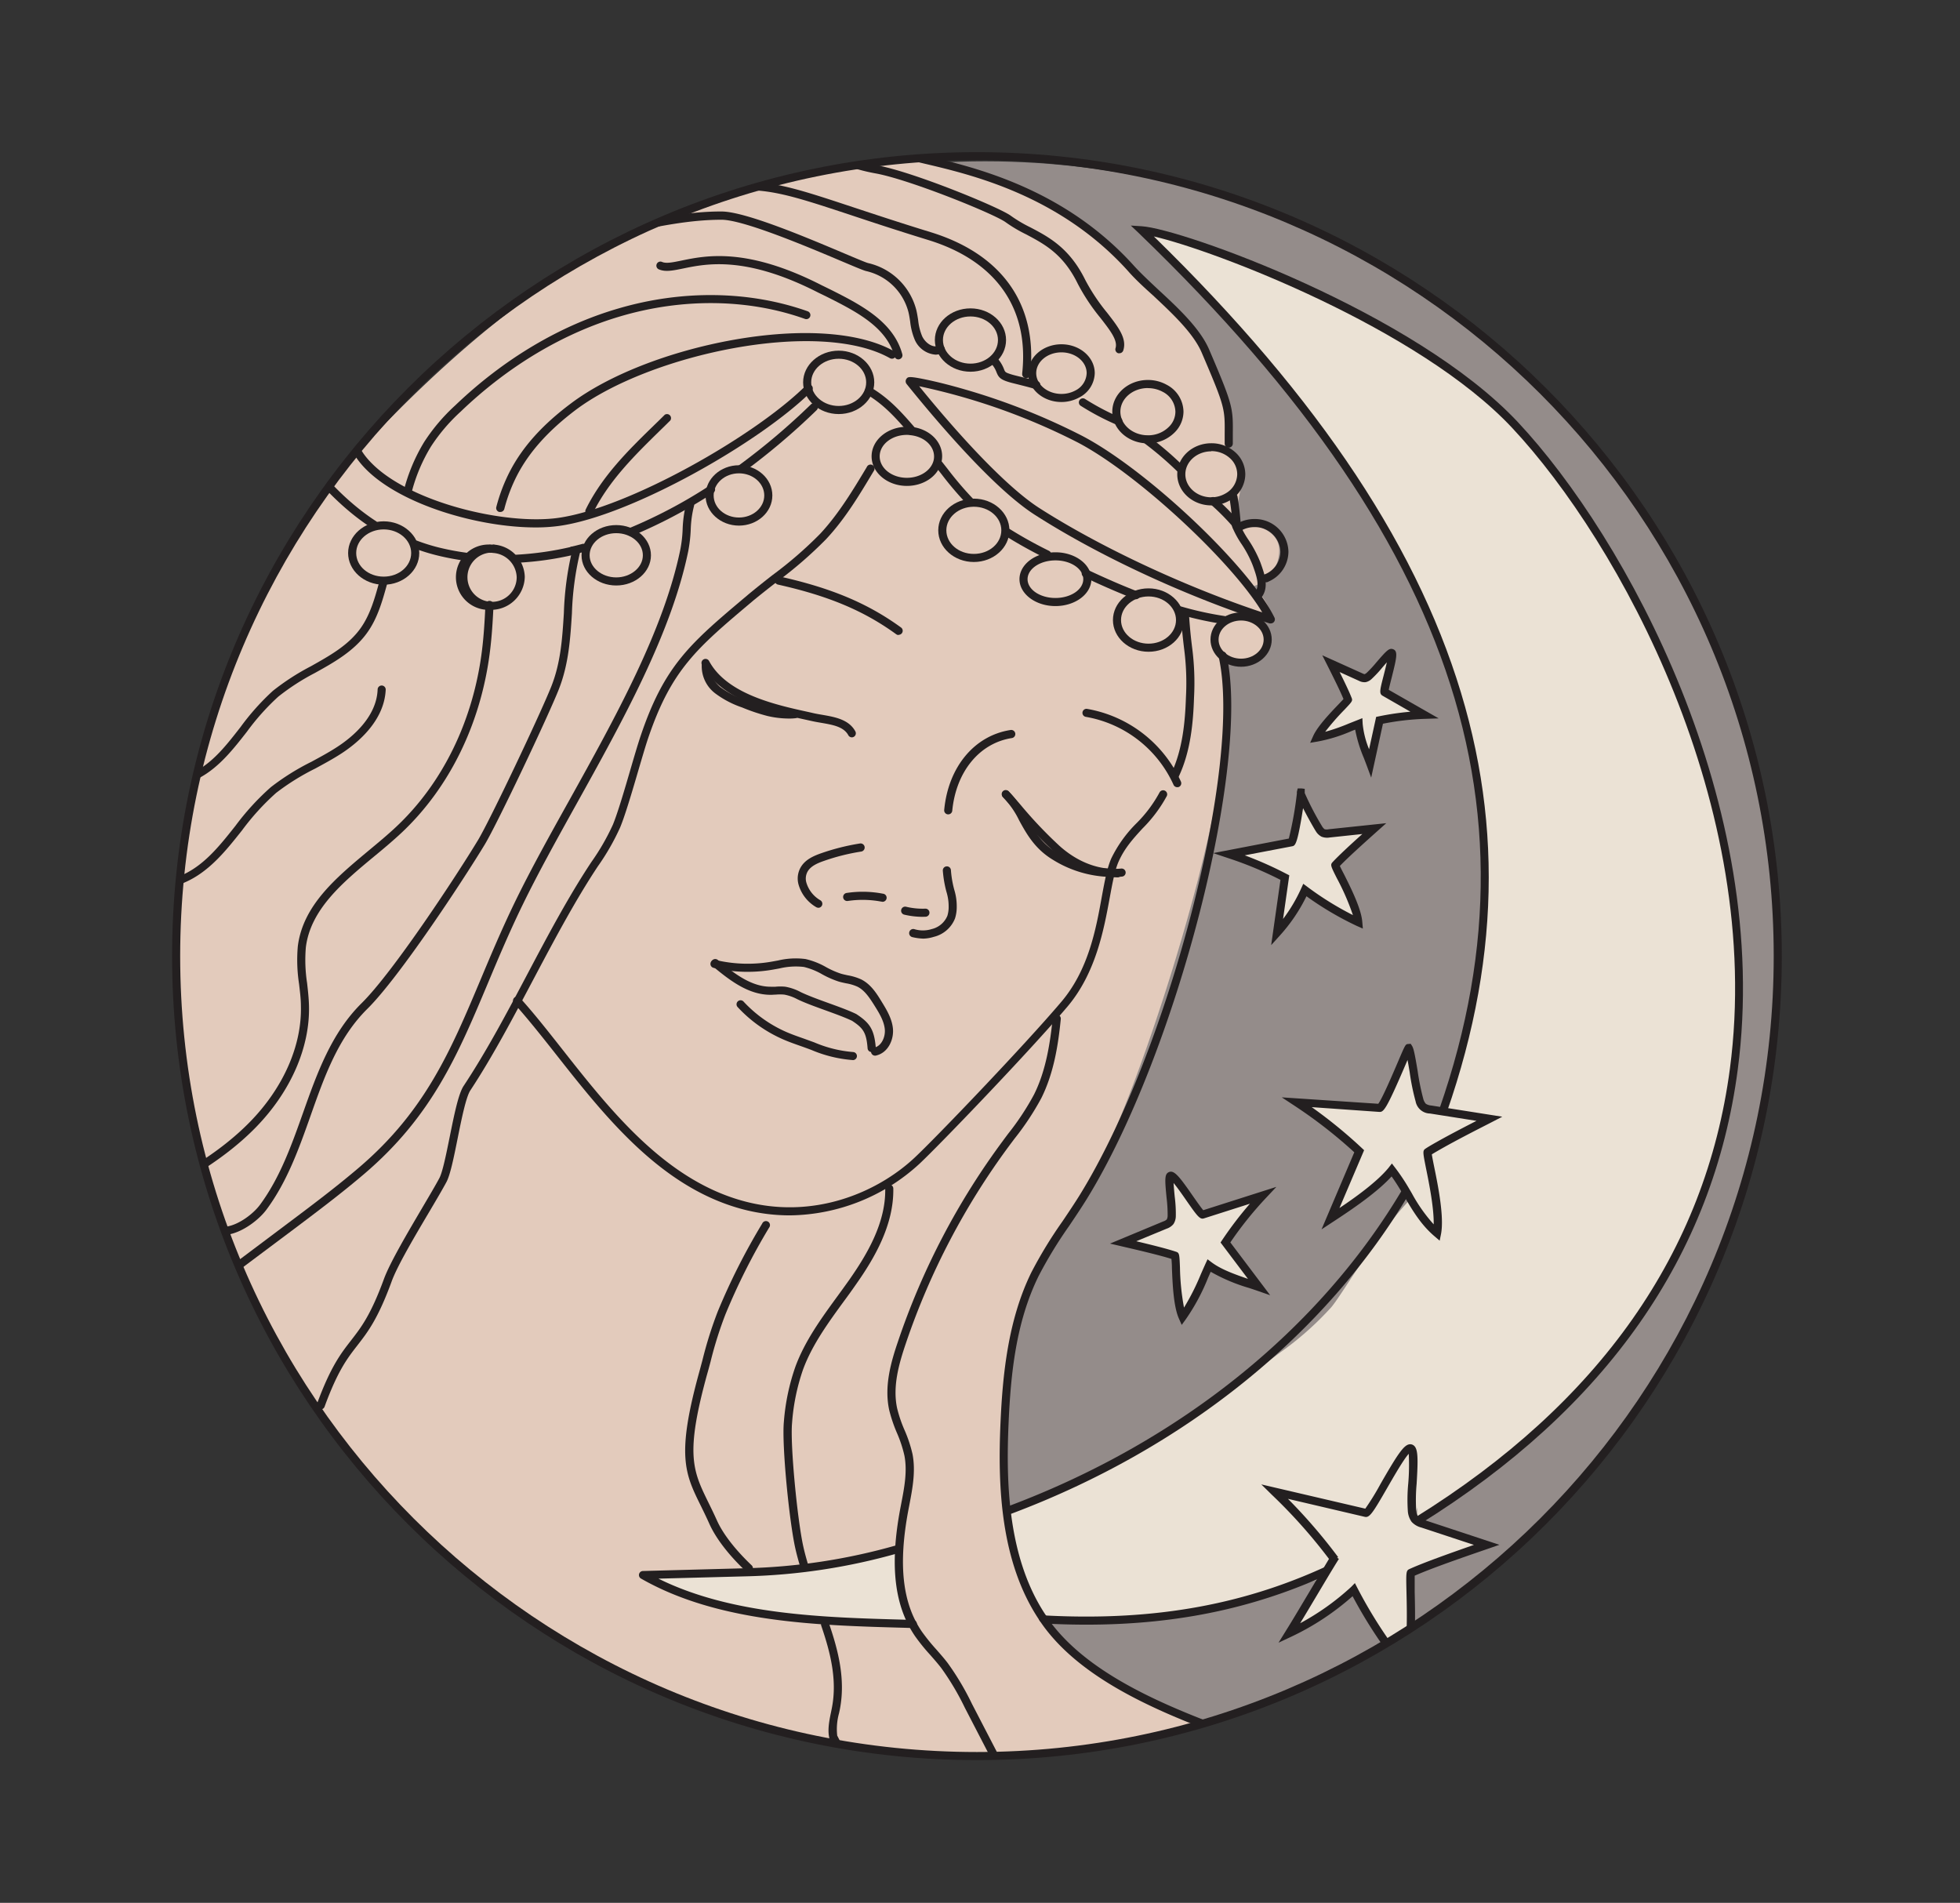 <svg xmlns="http://www.w3.org/2000/svg" xmlns:xlink="http://www.w3.org/1999/xlink" viewBox="0 0 484.83 470.63"><rect x="0" y="0" width="484.83" height="470.63" fill="#333333" stroke="none"/><defs><style>.cls-1{fill:none;}.cls-2{clip-path:url(#clip-path);}.cls-3{fill:#948c8a;}.cls-4{fill:#e3cbbc;}.cls-5{fill:#ebe2d5;}.cls-6{fill:#231f20;}.cls-7{fill:#fff;}</style><clipPath id="clip-path"><path class="cls-1" d="M439.32,236.41c0,108.53-88.47,198.16-197.73,198.16S43.65,347.71,43.65,236.41s88-198.16,197.28-198.16S439.32,127.88,439.32,236.41Z"/></clipPath></defs><g id="Layer_26" data-name="Layer 26"><g class="cls-2"><ellipse class="cls-3" cx="243.69" cy="236.74" rx="198.17" ry="196.84"/><path class="cls-4" d="M296,83.82c4.56,7.38,7,11.56,8.09,19.05.4,2.68-.22,3.74-.22,7.71,0,2.36,3.12,3.49,3.33,5.72.42,4.64-2.14,9.31-.89,13.1,4.39.12,9.68,1.79,10.1,6.14a9.37,9.37,0,0,1-7.1,9.68c2.72,1.2,4,3.83,5.2,6.53.58,1.26-3.12-.3-3.32.66s2.88,4.61,1.32,4.31c1.85,4.45-4.06,7.41-9.75,7.14,6.4,24.49-20.82,105.11-30.41,123C260,309.84,253.79,314,250,331.2c-4,18.32-3.22,51.41,6,66.49,10.24,16.79,38.35,30.5,42.34,28.19-37.9,14.86-107.48,11.67-161.68-21-22-13.27-55.39-40.76-71.16-76C52.35,299.57,44,289.58,43.42,236.5c-.17-16,.38-32.91,4.42-48.42,6.93-26.6,19.33-52.56,37.78-73,16.44-18.23,37.84-38.34,59.11-50.71C168,50.8,211.56,35.93,230.84,39.9,253.93,44.64,283,63.63,296,83.82Z"/><path class="cls-5" d="M193.59,388.45c-11.33.69-22.33.89-33.68.88a48.1,48.1,0,0,0,15.71,6.51c16.4,3.23,33,6.47,49.68,6,.17-1.38-.91-2.46-1.35-3.78-1.95-5.91-.63-15.16-2.39-14.72C214.42,385.17,201.06,388,193.59,388.45Z"/><path class="cls-5" d="M329.32,323.31a77.4,77.4,0,0,1-12.63,11.19,350.27,350.27,0,0,1-68.2,40,53,53,0,0,0,7.1,20.13c.58,1,1.37,4.88,2.33,5.49s5.14.12,6.4.22c22.5,1.76,42.44-3.26,63.84-10.38,8.2-2.72,16.76-6.56,21-14,4.81-8.37,2.91-18.74,3-28.38.1-9.24,20.34-52.19,11.95-57.33C352.65,283.19,333.82,318,329.32,323.31Z"/><path class="cls-5" d="M350.54,376.2C485,292.74,418,151.23,374.8,105.12,349.74,78.35,292,57.54,282.41,57c85.75,82.6,102.18,154.9,68.64,232.84"/><path class="cls-6" d="M351.06,377.05l-1.05-1.7c45.7-28.36,71.91-65.72,77.9-111,8.59-64.93-27.5-130.36-53.84-158.5C351,81.18,300.23,61.88,285.42,58.48c41.18,40.16,66.38,78.26,77,116.38C372.79,212,369.37,249.76,352,290.2l-1.84-.79C385,208.33,363.92,136.86,281.72,57.68l-2-1.89,2.71.17c9.77.59,67.5,21.18,93.06,48.47,26.6,28.42,63,94.52,54.36,160.13C423.82,310.51,397.3,348.36,351.06,377.05Z"/><path class="cls-6" d="M222.28,157.06a1,1,0,0,1-.59-.19c-8-5.81-16.73-9.48-29.24-12.28a1,1,0,1,1,.43-2c12.8,2.86,21.77,6.63,30,12.61a1,1,0,0,1-.59,1.81Z"/><path class="cls-6" d="M291.2,194.7a1,1,0,0,1-.92-.61,29.3,29.3,0,0,0-21.69-16.79,1,1,0,0,1-.82-1.15,1,1,0,0,1,1.14-.82,31.34,31.34,0,0,1,23.21,18,1,1,0,0,1-.52,1.31A1,1,0,0,1,291.2,194.7Z"/><path class="cls-6" d="M210.72,182.37a1,1,0,0,1-.88-.53c-1.14-2.1-3.83-2.57-6.68-3.06-.75-.13-1.49-.25-2.2-.41l-1.32-.29c-7.91-1.73-21.14-4.62-26-13.64a1,1,0,0,1,1.76-.95c4.41,8.21,16.59,10.87,24.65,12.63l1.32.3c.68.15,1.39.27,2.11.39,3,.53,6.5,1.12,8.1,4.08a1,1,0,0,1-.88,1.48Z"/><path class="cls-6" d="M275.71,216.9a22.54,22.54,0,0,1-14.88-6.15,109.25,109.25,0,0,1-9.74-10.25c-1.06-1.22-2.05-2.36-3-3.37a1,1,0,1,1,1.47-1.35c.93,1,1.94,2.17,3,3.41a106.78,106.78,0,0,0,9.56,10.06c4.62,4.12,10,6.09,15.22,5.57a1,1,0,0,1,1.1.89,1,1,0,0,1-.9,1.1C277,216.87,276.33,216.9,275.71,216.9Z"/><path class="cls-6" d="M234.56,201.42h-.1a1,1,0,0,1-.9-1.09c1-10.63,7.46-18.4,16.43-19.78a1,1,0,0,1,.3,2c-8,1.24-13.81,8.3-14.74,18A1,1,0,0,1,234.56,201.42Z"/><path class="cls-6" d="M202.4,224.51a1,1,0,0,1-.5-.14,9.5,9.5,0,0,1-4.37-5.59,5.56,5.56,0,0,1,.59-4.36c1.12-1.84,3.12-2.73,5.11-3.42a55.39,55.39,0,0,1,9.49-2.38,1,1,0,1,1,.31,2,51.7,51.7,0,0,0-9.15,2.29c-1.64.56-3.26,1.27-4.06,2.57a3.56,3.56,0,0,0-.35,2.83,7.51,7.51,0,0,0,3.44,4.35,1,1,0,0,1-.51,1.87Z"/><path class="cls-6" d="M218.2,223a.62.62,0,0,1-.19,0,24.92,24.92,0,0,0-8.31-.16,1,1,0,0,1-1.13-.84,1,1,0,0,1,.84-1.14,26.55,26.55,0,0,1,9,.18,1,1,0,0,1-.19,2Z"/><path class="cls-6" d="M228.22,226.76a19.93,19.93,0,0,1-4.55-.54,1,1,0,0,1,.47-1.95,17.55,17.55,0,0,0,4.74.47,1,1,0,0,1,.07,2Z"/><path class="cls-6" d="M228.38,232.15a13.61,13.61,0,0,1-2.67-.36,1,1,0,1,1,.4-2,7.28,7.28,0,0,0,4.36,0,5.57,5.57,0,0,0,3.87-3.27,7.28,7.28,0,0,0,.32-2.29,12.1,12.1,0,0,0-.54-3.64,28.16,28.16,0,0,1-.9-5.24,1,1,0,0,1,.93-1.07,1,1,0,0,1,1.07.92,25.32,25.32,0,0,0,.84,4.9,13.83,13.83,0,0,1,.6,4.18,9.26,9.26,0,0,1-.43,2.89,7.54,7.54,0,0,1-5.23,4.54A9.45,9.45,0,0,1,228.38,232.15Z"/><path class="cls-6" d="M302.65,154.33h-.14a83.57,83.57,0,0,1-10.94-2.42,1,1,0,1,1,.56-1.92,82.35,82.35,0,0,0,10.67,2.36,1,1,0,0,1-.15,2Z"/><path class="cls-6" d="M281,148.21a1.15,1.15,0,0,1-.37-.06c-3.91-1.53-8-3.3-12.48-5.42a1,1,0,0,1-.48-1.33,1,1,0,0,1,1.34-.48c4.44,2.1,8.48,3.85,12.35,5.36a1,1,0,0,1-.36,1.93Z"/><path class="cls-6" d="M259,138.13a1,1,0,0,1-.45-.11,111.69,111.69,0,0,1-10.15-5.67,1,1,0,0,1,1.09-1.68,109.59,109.59,0,0,0,10,5.57,1,1,0,0,1-.46,1.89Z"/><path class="cls-6" d="M240.21,125.29a1,1,0,0,1-.71-.29,89,89,0,0,1-6.65-7.78c-.53-.67-1.06-1.34-1.58-2a1,1,0,1,1,1.58-1.22l1.57,2a87.41,87.41,0,0,0,6.5,7.6,1,1,0,0,1-.71,1.7Z"/><path class="cls-6" d="M225.53,107.41a1,1,0,0,1-.76-.35c-3.31-3.84-6.17-7-10.34-9.49a1,1,0,0,1-.35-1.37,1,1,0,0,1,1.38-.34c4.43,2.65,7.4,5.91,10.83,9.9a1,1,0,0,1-.76,1.65Z"/><path class="cls-6" d="M314.36,154.19a1.1,1.1,0,0,1-.31,0c-20.3-6.51-42-16.55-58.09-26.87-10-6.41-23.82-22.61-31.18-31.7l-.49-.61a1.07,1.07,0,0,1-.08-1.3c.37-.5.53-.73,4.85.17,2.81.58,6.27,1.46,9.74,2.47a162.31,162.31,0,0,1,28.81,11.41h0c16.09,8.38,41.48,32.37,47.65,45a1,1,0,0,1-.9,1.43Zm-87-58.67C239.48,110.43,250,121.08,257,125.6c15.07,9.67,36,19.47,55.23,25.86-7.56-12.63-31-34.35-45.59-42A157.62,157.62,0,0,0,227.32,95.52Z"/><path class="cls-6" d="M290.68,192.64a.94.94,0,0,1-.43-.1,1,1,0,0,1-.48-1.33c2.81-6,3.39-12.86,3.59-18.82a65.35,65.35,0,0,0-.48-12.14c-.25-2.15-.55-4.6-.8-8.64a1,1,0,1,1,2-.13c.25,4,.53,6.41.79,8.54a67.43,67.43,0,0,1,.49,12.44c-.2,6.16-.81,13.31-3.78,19.61A1,1,0,0,1,290.68,192.64Z"/><path class="cls-6" d="M195.34,300.6a45.86,45.86,0,0,1-12.59-1.78c-19.7-5.65-33.3-22.91-45.3-38.15-3.58-4.54-7-8.83-10.25-12.46a1,1,0,1,1,1.48-1.34c3.33,3.67,6.74,8,10.34,12.57,11.81,15,25.2,32,44.28,37.45,17.8,5.1,33.79-2.05,42.82-10.45,5.16-4.79,27.3-27.9,36.43-38.68,6.71-7.92,8.55-17.94,10-26,.71-3.84,1.32-7.15,2.35-9.47a31.8,31.8,0,0,1,6.26-8.71,32.61,32.61,0,0,0,5.66-7.57,1,1,0,0,1,1.35-.44,1,1,0,0,1,.44,1.34,34.5,34.5,0,0,1-6,8c-2.27,2.48-4.41,4.82-5.9,8.17-.94,2.1-1.53,5.31-2.21,9-1.45,7.85-3.43,18.6-10.48,26.92-9.17,10.83-31.42,34-36.6,38.86A48.12,48.12,0,0,1,195.34,300.6Z"/><path class="cls-6" d="M276.45,217h-.08l-1.51-.1a28.13,28.13,0,0,1-14.56-4.34c-4.38-2.69-6.41-6.39-8.2-9.65a21.41,21.41,0,0,0-3.92-5.65,1,1,0,0,1,1.35-1.48,23.14,23.14,0,0,1,4.32,6.16c1.75,3.2,3.57,6.5,7.5,8.92a26,26,0,0,0,13.63,4l1.56.11a1,1,0,0,1,.91,1.08A1,1,0,0,1,276.45,217Z"/><path class="cls-6" d="M195.26,177.72a23.66,23.66,0,0,1-5.37-.62,46.26,46.26,0,0,1-6.34-2.13,23.74,23.74,0,0,1-6.65-3.49,8.41,8.41,0,0,1-3.31-7.11,1,1,0,0,1,2,.2c-.22,2.17,1.2,4.2,2.6,5.38a21.81,21.81,0,0,0,6.1,3.16,44.49,44.49,0,0,0,6.06,2,21.93,21.93,0,0,0,6.26.53,1,1,0,1,1,.12,2C196.23,177.7,195.75,177.72,195.26,177.72Z"/><path class="cls-6" d="M249.94,374.42a1,1,0,0,1-.36-1.94C291.91,356.57,326.51,328.7,347,294a1,1,0,1,1,1.72,1C328,330.11,293,358.28,250.29,374.35A.91.91,0,0,1,249.94,374.42Z"/><path class="cls-6" d="M268.74,401.83q-5,0-10.24-.27a1,1,0,0,1-.95-1.06,1,1,0,0,1,1.05-.94c27.37,1.43,50.17-2.78,71.76-13.23a1,1,0,1,1,.88,1.8C312.08,397.4,292,401.83,268.74,401.83Z"/><path class="cls-6" d="M300.06,428.32a1,1,0,0,1-.35-.06c-15.34-5.82-32.26-13.44-41.48-25.91q-.56-.77-1.08-1.53a1,1,0,1,1,1.66-1.12c.33.49.68,1,1,1.46,8.91,12,25.51,19.51,40.57,25.23a1,1,0,0,1-.35,1.93Z"/><path class="cls-6" d="M258,401.26a1,1,0,0,1-.83-.44c-9.84-14.54-10.35-33.7-9.69-48.78.52-11.84,1.83-25.55,7.66-37.38a108.46,108.46,0,0,1,7.64-12.53c1.45-2.15,2.95-4.37,4.33-6.6,22.06-35.74,40.35-106.7,34.32-133.2a1,1,0,0,1,1.95-.44c6.11,26.87-12.31,98.62-34.57,134.69-1.4,2.26-2.91,4.5-4.37,6.67a107.67,107.67,0,0,0-7.5,12.3c-5.66,11.47-6.93,24.36-7.46,36.58-.65,14.76-.17,33.52,9.35,47.57a1,1,0,0,1-.27,1.39A1,1,0,0,1,258,401.26Z"/><path class="cls-6" d="M246.88,437.07a1,1,0,0,1-.89-.54l-7.34-14.18a65.19,65.19,0,0,0-5.83-9.81c-.86-1.11-1.81-2.19-2.73-3.24a47.09,47.09,0,0,1-3.78-4.68c-5.09-7.49-6.24-17.47-3.63-31.42l.25-1.3c.76-3.94,1.54-8,.79-11.88a31.15,31.15,0,0,0-1.87-5.65,36.29,36.29,0,0,1-1.9-5.64c-1.28-5.92.46-11.9,2.2-17a179.6,179.6,0,0,1,25.92-49.56c.42-.58.86-1.16,1.29-1.74a64.59,64.59,0,0,0,6.42-9.72c3-6,4-12.92,4.62-18.86a1,1,0,1,1,2,.19c-.61,6.13-1.66,13.25-4.82,19.57a67.38,67.38,0,0,1-6.61,10l-1.29,1.72a178.08,178.08,0,0,0-25.63,49c-1.65,4.89-3.31,10.56-2.13,16a32.6,32.6,0,0,0,1.8,5.31,33.43,33.43,0,0,1,2,6c.82,4.24,0,8.51-.79,12.64l-.25,1.29c-2.51,13.4-1.46,22.91,3.32,29.93a48.54,48.54,0,0,0,3.62,4.48c.94,1.08,1.92,2.18,2.81,3.35a66.28,66.28,0,0,1,6,10.1l7.35,14.18a1,1,0,0,1-.43,1.35A1,1,0,0,1,246.88,437.07Z"/><path class="cls-6" d="M207.31,432.91a1,1,0,0,1-.72-.31c-2.39-2.51-1.66-6.09-1-9.25.07-.34.14-.67.2-1,1.35-7-.46-13.86-2.62-20.18a1,1,0,1,1,1.89-.64c2.25,6.58,4.13,13.7,2.7,21.19l-.21,1a14.63,14.63,0,0,0-.45,5.59.86.86,0,0,1,.1.16l1,1.94a1,1,0,0,1-.31,1.28A1,1,0,0,1,207.31,432.91Z"/><path class="cls-6" d="M199.08,388.65a1,1,0,0,1-1-.7c-.56-1.81-1-3.45-1.35-5-1.51-6.72-3.37-25.61-2.83-31.29A53.57,53.57,0,0,1,196.76,338c2.35-6.37,6.41-11.94,10.34-17.33q1.54-2.1,3.05-4.23c4.18-6,9-13.91,8.82-22.47a1,1,0,0,1,1-1,1,1,0,0,1,1,1c.15,9.14-4.83,17.44-9.19,23.65-1,1.43-2,2.84-3.06,4.26-3.85,5.28-7.83,10.73-10.08,16.85a51.72,51.72,0,0,0-2.71,13.17c-.51,5.42,1.34,24.21,2.79,30.66.34,1.51.77,3.1,1.31,4.85a1,1,0,0,1-.65,1.26A1,1,0,0,1,199.08,388.65Z"/><path class="cls-6" d="M185.22,388.92a1,1,0,0,1-.69-.27c-4.26-4-7.48-8.22-9.07-11.78-.72-1.61-1.4-3-2.06-4.35-4-8.07-6.14-12.52-.4-33.29l.78-2.9a99.3,99.3,0,0,1,3.76-11.94,159.39,159.39,0,0,1,11-21.76,1,1,0,1,1,1.71,1,157.71,157.71,0,0,0-10.82,21.49,95.87,95.87,0,0,0-3.67,11.69c-.27,1-.53,2-.8,2.92-5.53,20-3.59,24,.27,31.88.64,1.3,1.36,2.77,2.1,4.41,1.48,3.33,4.55,7.29,8.62,11.15a1,1,0,0,1,0,1.41A1,1,0,0,1,185.22,388.92Z"/><path class="cls-6" d="M305.91,131.25a1,1,0,0,1-1-.95,63.61,63.61,0,0,0-.8-7.17,1,1,0,0,1,2-.33,65.69,65.69,0,0,1,.83,7.4,1,1,0,0,1-1,1Z"/><path class="cls-6" d="M256.19,96.17a.93.93,0,0,1-.29,0c-1.23-.37-2.57-.7-3.75-1s-2.16-.52-2.94-.78c-1.85-.6-2.26-1.2-2.71-2.32a6.31,6.31,0,0,0-.84-1.57c-.21-.29-.42-.6-.65-.93a1,1,0,1,1,1.65-1.13c.22.31.42.61.63.89a8.54,8.54,0,0,1,1.07,2c.26.65.31.78,1.47,1.16.71.24,1.72.48,2.79.74s2.58.62,3.87,1a1,1,0,0,1-.3,2Z"/><path class="cls-6" d="M276.62,105.15a1,1,0,0,1-.38-.08,63.76,63.76,0,0,1-8.94-4.72,1,1,0,0,1,1.14-1.65,62.14,62.14,0,0,0,8.56,4.52,1,1,0,0,1-.38,1.93Z"/><path class="cls-6" d="M240.89,139c-4.85,0-8.8-3.51-8.8-7.84s3.95-7.83,8.8-7.83,8.8,3.51,8.8,7.83S245.74,139,240.89,139Zm0-13.67c-3.75,0-6.8,2.62-6.8,5.83s3,5.84,6.8,5.84,6.8-2.62,6.8-5.84S244.64,125.33,240.89,125.33Z"/><path class="cls-6" d="M283.94,109.66c-4.85,0-8.8-3.52-8.8-7.84s3.95-7.84,8.8-7.84a9.53,9.53,0,0,1,4.66,1.19,7.64,7.64,0,0,1,4.15,6.65,7.33,7.33,0,0,1-2,4.94A9.23,9.23,0,0,1,283.94,109.66Zm0-13.68c-3.75,0-6.8,2.62-6.8,5.84s3.05,5.84,6.8,5.84a7.2,7.2,0,0,0,5.36-2.25,5.23,5.23,0,0,0,1.45-3.59,5.67,5.67,0,0,0-3.12-4.9A7.61,7.61,0,0,0,283.94,96Z"/><path class="cls-6" d="M262.56,99.43c-4.54,0-8.24-3.2-8.24-7.14s3.7-7.14,8.24-7.14,8.24,3.2,8.24,7.14a6.94,6.94,0,0,1-3.81,6h0A9.16,9.16,0,0,1,262.56,99.43Zm0-12.28c-3.44,0-6.24,2.31-6.24,5.14s2.8,5.14,6.24,5.14a7.28,7.28,0,0,0,3.47-.86h0a5,5,0,0,0,2.77-4.28C268.8,89.46,266,87.15,262.56,87.15Z"/><path class="cls-6" d="M240.06,91.94c-4.86,0-8.81-3.52-8.81-7.84s3.95-7.83,8.81-7.83,8.8,3.51,8.8,7.83S244.91,91.94,240.06,91.94Zm0-13.67c-3.76,0-6.81,2.61-6.81,5.83s3.05,5.84,6.81,5.84,6.8-2.62,6.8-5.84S243.81,78.27,240.06,78.27Z"/><path class="cls-6" d="M299.63,125c-4.64,0-8.42-3.45-8.42-7.69s3.78-7.68,8.42-7.68a8.76,8.76,0,0,1,5.91,2.21,7.34,7.34,0,0,1,2.5,5.47,7.52,7.52,0,0,1-3.78,6.42A9,9,0,0,1,299.63,125Zm0-13.37c-3.54,0-6.42,2.55-6.42,5.68s2.88,5.69,6.42,5.69a7,7,0,0,0,3.6-1,5.54,5.54,0,0,0,2.81-4.71,5.32,5.32,0,0,0-1.84-4A6.76,6.76,0,0,0,299.63,111.58Z"/><path class="cls-6" d="M207.46,102.41c-4.85,0-8.8-3.52-8.8-7.84s4-7.84,8.8-7.84,8.8,3.52,8.8,7.84S212.31,102.41,207.46,102.41Zm0-13.68c-3.75,0-6.8,2.62-6.8,5.84s3.05,5.84,6.8,5.84,6.8-2.62,6.8-5.84S211.21,88.73,207.46,88.73Z"/><path class="cls-6" d="M261.07,149.9c-4.9,0-8.89-3-8.89-6.65,0-3.05,2.75-5.7,6.69-6.44a11.4,11.4,0,0,1,2.2-.21c4.9,0,8.89,3,8.89,6.65S266,149.9,261.07,149.9Zm0-11.3a10,10,0,0,0-1.83.17h0c-3,.57-5.06,2.41-5.06,4.48,0,2.57,3.09,4.65,6.89,4.65s6.89-2.08,6.89-4.65S264.87,138.6,261.07,138.6Zm-2-.81h0Z"/><path class="cls-6" d="M284.1,161.2c-4.85,0-8.8-3.52-8.8-7.84s3.95-7.84,8.8-7.84,8.8,3.52,8.8,7.84S289,161.2,284.1,161.2Zm0-13.68c-3.75,0-6.8,2.62-6.8,5.84s3.05,5.84,6.8,5.84,6.8-2.62,6.8-5.84S287.85,147.52,284.1,147.52Z"/><path class="cls-6" d="M307,164.91c-4.18,0-7.57-3-7.57-6.72s3.39-6.72,7.57-6.72,7.58,3,7.58,6.72S311.14,164.91,307,164.91Zm0-11.44c-3.07,0-5.57,2.11-5.57,4.72s2.5,4.72,5.57,4.72,5.58-2.12,5.58-4.72S310,153.47,307,153.47Z"/><path class="cls-6" d="M224.33,120.18c-4.81,0-8.73-3.28-8.73-7.31s3.92-7.31,8.73-7.31a9.1,9.1,0,0,1,.91,0h0c4.45.38,7.81,3.51,7.81,7.27a6.42,6.42,0,0,1-.29,1.89C231.75,118,228.28,120.18,224.33,120.18Zm0-12.62c-3.71,0-6.73,2.38-6.73,5.31s3,5.31,6.73,5.31c3.09,0,5.77-1.66,6.52-4a4,4,0,0,0,.2-1.28c0-2.72-2.57-5-6-5.28C224.82,107.57,224.58,107.56,224.33,107.56Z"/><path class="cls-6" d="M313.38,144A1,1,0,0,1,313,142a6.1,6.1,0,0,0,3.71-5.53,6.28,6.28,0,0,0-6.43-6.1,6.59,6.59,0,0,0-2.92.68,1,1,0,0,1-1.34-.46,1,1,0,0,1,.47-1.34,8.6,8.6,0,0,1,3.79-.88,8.28,8.28,0,0,1,8.43,8.1,8.12,8.12,0,0,1-4.9,7.36A1.14,1.14,0,0,1,313.38,144Z"/><path class="cls-6" d="M311.17,148.21a1,1,0,0,1-.63-.22,1,1,0,0,1-.15-1.41c1.32-1.61.44-4.07-.4-6.45l-.15-.4a27.26,27.26,0,0,0-2.78-5.24,23.34,23.34,0,0,1-2.29-4.25,1,1,0,0,1,1.89-.66,22.27,22.27,0,0,0,2.1,3.85,29.9,29.9,0,0,1,3,5.64l.14.39c.93,2.62,2.1,5.89.07,8.39A1,1,0,0,1,311.17,148.21Z"/><path class="cls-6" d="M291.82,116.8a1,1,0,0,1-.69-.29,84.09,84.09,0,0,0-8.13-6.94,1,1,0,1,1,1.2-1.6,83,83,0,0,1,8.32,7.11,1,1,0,0,1-.7,1.72Z"/><path class="cls-6" d="M306.08,131.05a1,1,0,0,1-.76-.36,57.53,57.53,0,0,0-5.91-6,1,1,0,0,1,1.32-1.51,59.61,59.61,0,0,1,6.11,6.2,1,1,0,0,1-.76,1.65Z"/><path class="cls-6" d="M225.74,402.66h0l-1.72-.05c-21.73-.59-46.36-1.26-65.46-12.18a1,1,0,0,1,.47-1.87l25.33-.68a148.52,148.52,0,0,0,37.31-5.66,1,1,0,1,1,.57,1.91,150.23,150.23,0,0,1-37.83,5.75l-21.54.57c18.17,9,41,9.61,61.2,10.16l1.73.05a1,1,0,0,1,1,1A1,1,0,0,1,225.74,402.66Z"/><path class="cls-5" d="M319.4,208.31l-15.33,2.95a91.26,91.26,0,0,1,13.76,5.79l-1.94,13.61a40.56,40.56,0,0,0,6.89-10.53,76.7,76.7,0,0,0,13.25,8c-.4-4.6-6-13.82-5.67-14.15,2.11-2.31,7.29-6.91,9.63-9l-11.17,1.17A2.11,2.11,0,0,1,326.3,205c-1.26-1.84-4.63-8.5-4.52-8.87C322.14,194.78,320.24,208.15,319.4,208.31Z"/><path class="cls-6" d="M314.44,233.76l2.3-16.14a89.72,89.72,0,0,0-13-5.4L300.09,211l18.72-3.6a88.63,88.63,0,0,0,2-11.23.89.89,0,0,1,0-.36L321,195h.89l.85.1,0,.9v.14a71.37,71.37,0,0,0,4.31,8.26,2.28,2.28,0,0,0,.62.7,2.37,2.37,0,0,0,1,0l14.24-1.5-2.78,2.48c-2.34,2.1-6.58,5.89-8.7,8.1.22.49.63,1.3,1,2,1.7,3.38,4.26,8.49,4.54,11.76l.15,1.73L335.6,229a77.56,77.56,0,0,1-12.43-7.33,41.57,41.57,0,0,1-6.54,9.67Zm-6.54-22.21a90.21,90.21,0,0,1,10.39,4.62l.63.32-1.54,10.8a39.24,39.24,0,0,0,4.49-7.57l.51-1.13,1,.74a76,76,0,0,0,11.28,7,60.35,60.35,0,0,0-4-9.17c-1.45-2.89-1.63-3.26-1.07-3.88,1.59-1.73,4.85-4.72,7.4-7l-8.09.86a3.75,3.75,0,0,1-2-.2,3.66,3.66,0,0,1-1.43-1.38c-.23-.33-1.87-3.15-3.14-5.68-.14.91-.29,1.86-.44,2.72-1.12,6.5-1.59,6.59-2.31,6.72Zm11.31-4.22Z"/><path class="cls-5" d="M297.49,300.42l14.87-4.75a89.45,89.45,0,0,0-9.24,11.66l8.29,11c-4-1.38-9-2.74-12.35-5.27-2.12,4.68-3.52,8.49-6.54,12.65-1.88-4.21-1.47-15-1.89-15.11-3-1-9.75-2.56-12.81-3.28L288.18,303a2.86,2.86,0,0,0,1.25-.81,2.81,2.81,0,0,0,.4-1.4c.21-2.22-1.07-9.54-.34-10C290.68,290.18,296.68,300.68,297.49,300.42Z"/><path class="cls-6" d="M292.31,327.69l-.7-1.58c-1.34-3-1.57-8.7-1.72-12.48,0-.83-.07-1.74-.12-2.26-2.93-.93-8.49-2.23-11.56-2.94l-3.64-.85,13.22-5.5a2.24,2.24,0,0,0,.83-.48,2.14,2.14,0,0,0,.21-.91,35.44,35.44,0,0,0-.27-4.51c-.42-4.3-.5-5.69.44-6.21,1.35-.75,2.61.83,6.11,5.89.86,1.23,2,2.85,2.53,3.46l18.09-5.77-2.64,2.81a89.35,89.35,0,0,0-8.75,10.93l9.85,13.06-3.11-1.08c-.68-.24-1.4-.48-2.14-.72a43.84,43.84,0,0,1-9.46-4c-.22.5-.43,1-.65,1.48a50.81,50.81,0,0,1-5.5,10.26ZM281.07,307c3.33.79,7.64,1.85,9.88,2.61.79.26.8.68.93,3.9a58.92,58.92,0,0,0,1,9.9,57.64,57.64,0,0,0,4.15-8.23c.37-.84.75-1.7,1.15-2.59l.52-1.13,1,.75c2.43,1.82,5.85,3,9,4.1l-6.78-9,.39-.59a90.52,90.52,0,0,1,6.87-9l-11.35,3.62c-1,.33-1.63-.49-4.33-4.37-.91-1.31-2.25-3.25-3.2-4.37.05,1,.18,2.33.28,3.35a33.2,33.2,0,0,1,.27,4.91,3.64,3.64,0,0,1-.58,1.89,3.68,3.68,0,0,1-1.68,1.14Z"/><path class="cls-5" d="M342.52,171.21l9.77,5.59a64.74,64.74,0,0,0-11,1.33l-2.32,10.66c-1.11-3-2.7-6.47-2.86-9.74-3.68,1.41-6.52,2.75-10.33,3.38,1.51-3.37,7.83-9.08,7.71-9.4-.83-2.2-3.17-6.8-4.21-8.88l7.38,3.34a1.86,1.86,0,0,0,1.06.24,2.29,2.29,0,0,0,1-.55c1.37-1.11,4.93-5.87,5.51-5.69C345.11,161.79,342,170.9,342.52,171.21Z"/><path class="cls-6" d="M339.18,192.33,338,189.14c-.19-.51-.39-1-.6-1.58a34,34,0,0,1-2.18-7.1l-.79.31a38.48,38.48,0,0,1-8.51,2.64l-1.84.31.76-1.7c1.08-2.41,4.23-5.7,6.32-7.88.42-.44.89-.93,1.17-1.24-.88-2.15-2.74-5.84-3.77-7.9l-1.48-2.93,10,4.51a1.41,1.41,0,0,0,.49.16,2.26,2.26,0,0,0,.51-.34,29.53,29.53,0,0,0,2.43-2.63c2.42-2.8,3.08-3.51,4-3.23,1.37.43,1,2-.23,6.94-.27,1.06-.63,2.44-.75,3.14l12.35,7.06-3.52.12A63.51,63.51,0,0,0,342.09,179ZM337,177.62l.07,1.38a22.17,22.17,0,0,0,1.59,6.31l1.75-8,.64-.13a67.17,67.17,0,0,1,7.83-1.15L342,172.08c-.9-.52-.67-1.4.28-5.09.23-.91.55-2.14.77-3.17-.38.42-.77.88-1.1,1.26a29.25,29.25,0,0,1-2.68,2.87,3.11,3.11,0,0,1-1.45.77,2.91,2.91,0,0,1-1.64-.32l-4.81-2.18c1.1,2.21,2.41,4.9,3,6.46.26.69,0,.94-1.8,2.85A60,60,0,0,0,327.8,181a47.9,47.9,0,0,0,5.88-2.06l2-.79Z"/><path class="cls-6" d="M35.19,297.47a1,1,0,0,1-.45-1.89c9-4.44,19.24-10.06,27.1-18.11,8.27-8.46,12.86-18.92,12.59-28.68,0-1.79-.25-3.63-.45-5.41a38.89,38.89,0,0,1-.31-9.35c1.29-10.18,9.55-17,17.53-23.66,2.26-1.88,4.61-3.82,6.71-5.79,11.61-10.85,19.18-26.39,21.32-43.76.43-3.48.65-7,.85-11.21a1,1,0,0,1,1-1,1,1,0,0,1,1,1.05c-.2,4.25-.43,7.81-.87,11.35-2.19,17.84-10,33.81-21.93,45-2.15,2-4.52,4-6.8,5.87-7.69,6.38-15.63,13-16.82,22.38a37.32,37.32,0,0,0,.3,8.86c.21,1.83.42,3.71.47,5.59.28,10.3-4.51,21.28-13.16,30.13-8.07,8.26-18.5,14-27.64,18.5A1,1,0,0,1,35.19,297.47Z"/><path class="cls-6" d="M123.74,126.62a1.15,1.15,0,0,1-.26,0,1,1,0,0,1-.71-1.23,42.48,42.48,0,0,1,3.41-8.91c3.13-6,8-11.42,15-16.66,9.26-7,24.26-12.89,40.11-15.74,16.81-3,31.33-2,39.83,2.77a1,1,0,0,1,.39,1.36,1,1,0,0,1-1.37.38c-17.61-9.91-59.41-1-77.76,12.82-6.69,5.06-11.4,10.29-14.39,16a40.23,40.23,0,0,0-3.25,8.5A1,1,0,0,1,123.74,126.62Z"/><path class="cls-6" d="M46.31,193.76a1,1,0,0,1-.33-1.95c5.74-2,9.52-6.84,13.53-12a59.86,59.86,0,0,1,8-8.95,58.35,58.35,0,0,1,9.35-6.05c4.8-2.69,9.34-5.23,12.34-9.44,2.39-3.36,3.52-7.46,4.61-11.42a1,1,0,1,1,1.93.53c-1.09,3.94-2.31,8.4-4.91,12-3.26,4.57-8.21,7.35-13,10a56.19,56.19,0,0,0-9,5.83,57.71,57.71,0,0,0-7.74,8.65c-4,5.13-8.16,10.42-14.45,12.62A1,1,0,0,1,46.31,193.76Z"/><path class="cls-6" d="M100.9,122.38a.84.84,0,0,1-.27,0,1,1,0,0,1-.7-1.23,44,44,0,0,1,5-11.84,46.32,46.32,0,0,1,7.63-9c12-11.49,25.94-19.81,40.36-24,15.83-4.66,32.47-4.42,46.87.68a1,1,0,0,1-.66,1.89c-14-5-30.22-5.2-45.65-.65-14.11,4.15-27.78,12.3-39.53,23.58a44.47,44.47,0,0,0-7.32,8.59,41.69,41.69,0,0,0-4.8,11.34A1,1,0,0,1,100.9,122.38Z"/><path class="cls-6" d="M222.27,88.89a1,1,0,0,1-1-.74c-2-7.32-9.54-11.12-16.87-14.81l-2.06-1c-17.86-9.13-27.56-7.13-33.37-5.93-2.54.52-4.38.9-6,.21a1,1,0,0,1,.79-1.84c1,.45,2.62.12,4.81-.33,6.06-1.25,16.2-3.34,34.68,6.1l2.05,1c7.36,3.7,15.7,7.89,17.9,16.07a1,1,0,0,1-.71,1.22A.75.75,0,0,1,222.27,88.89Z"/><path class="cls-6" d="M231.47,87.72a6.13,6.13,0,0,1-5.16-3.61,16,16,0,0,1-1.17-4.58c-.12-.78-.23-1.52-.4-2.24a14,14,0,0,0-10.42-10.23c-.62-.13-2.46-.9-6.22-2.49-8.45-3.57-24.16-10.2-29.61-10.22-7.66,0-15.29,1.56-22.68,3.1a1,1,0,0,1-.41-2c7.42-1.55,15.09-3.14,22.86-3.14h.23c5.86,0,21.21,6.5,30.39,10.38,2.77,1.17,5.4,2.28,5.87,2.38a16,16,0,0,1,11.94,11.72c.18.8.31,1.62.43,2.4a13.93,13.93,0,0,0,1,4c.77,1.63,2.68,3,4.19,2.28a1,1,0,0,1,1.32.49,1,1,0,0,1-.49,1.33A4,4,0,0,1,231.47,87.72Z"/><path class="cls-6" d="M54.73,317.19a1,1,0,0,1-.61-1.8l3.81-2.86,0,0,13.16-9.88c5.92-4.44,12-9,17.75-13.91,16.39-14,22.69-29,30-46.36,2.6-6.2,5.3-12.62,8.63-19.48,3.86-7.92,8.48-16.23,13.37-25,11.46-20.62,23.31-41.95,27.43-61.91a32.22,32.22,0,0,0,.59-5.11,29.67,29.67,0,0,1,.88-6.3,1,1,0,1,1,1.94.52,26.86,26.86,0,0,0-.82,5.9,36.07,36.07,0,0,1-.63,5.4c-4.18,20.25-16.11,41.72-27.64,62.47-4.88,8.78-9.49,17.07-13.32,24.94-3.31,6.81-6,13.2-8.59,19.38-7.39,17.6-13.77,32.79-30.52,47.1-5.76,4.92-11.91,9.53-17.85,14L55.33,317A1,1,0,0,1,54.73,317.19Z"/><path class="cls-6" d="M79.34,348.59a1,1,0,0,1-.34-.06,1,1,0,0,1-.6-1.28c3.41-9.32,6-12.58,8.44-15.73s4.83-6.17,8.13-15.18c1.51-4.12,6-11.69,9.57-17.77,1.7-2.89,3.18-5.38,4.12-7.14.83-1.53,1.72-6,2.58-10.24,1.11-5.48,2.15-10.66,3.45-12.62,5.62-8.47,10.77-18.19,15.74-27.59s10.17-19.21,15.85-27.77a56.33,56.33,0,0,0,5.33-9.25c1.19-2.88,2.92-8.77,4.44-14,.92-3.14,1.79-6.1,2.42-7.95,5.92-17.54,12.33-22.94,26.37-34.75l.29-.25c2-1.65,4-3.25,6-4.8A98.37,98.37,0,0,0,202.9,132c4.57-4.92,8.1-10.8,11.51-16.48a1,1,0,1,1,1.71,1c-3.46,5.77-7,11.74-11.75,16.81a101,101,0,0,1-12,10.43c-2,1.53-4,3.12-6,4.75l-.29.25c-13.75,11.57-20,16.85-25.77,33.86-.61,1.81-1.47,4.75-2.39,7.87-1.53,5.24-3.28,11.18-4.52,14.16a57.73,57.73,0,0,1-5.5,9.6c-5.62,8.47-10.77,18.19-15.75,27.59S122,261.12,116.36,269.67c-1.09,1.64-2.19,7.1-3.16,11.91-.93,4.63-1.81,9-2.78,10.8s-2.44,4.3-4.16,7.21c-3.55,6-8,13.49-9.41,17.43-3.41,9.32-6,12.58-8.44,15.73s-4.83,6.17-8.13,15.19A1,1,0,0,1,79.34,348.59Z"/><path class="cls-6" d="M56.42,305.34a1,1,0,0,1-.18-2c3-.54,6.44-3.15,8.08-5.37,4.94-6.68,7.82-14.8,10.61-22.65,3.45-9.73,7-19.79,14.54-27.22,7.8-7.7,23.51-31.61,28.75-40.28,3.07-5.09,15.65-31.68,18.19-38.14,2.31-5.89,2.68-11.8,3.07-18.05a76.55,76.55,0,0,1,2-15.22,1,1,0,0,1,1.23-.71,1,1,0,0,1,.7,1.23,74.48,74.48,0,0,0-1.94,14.82c-.39,6.14-.79,12.48-3.21,18.66-2.55,6.51-15.24,33.31-18.34,38.45-5.28,8.73-21.13,32.84-29.05,40.66C83.68,256.64,80.34,266,76.81,276c-2.83,8-5.76,16.25-10.89,23.17-1.84,2.49-5.74,5.49-9.32,6.15Z"/><path class="cls-6" d="M145.78,127.44a1,1,0,0,1-.44-.1,1,1,0,0,1-.45-1.34c4.1-8.34,10.64-14.73,17-20.92.86-.83,1.71-1.66,2.55-2.5A1,1,0,0,1,165.8,104c-.85.84-1.7,1.68-2.56,2.51-6.19,6.07-12.6,12.34-16.56,20.37A1,1,0,0,1,145.78,127.44Z"/><path class="cls-6" d="M253.84,93.53h-.06a1,1,0,0,1-.93-1.06,5.78,5.78,0,0,1,.05-.59c1.55-15.88-6.72-27.43-23.29-32.52-7.77-2.39-14.12-4.49-19.22-6.19C195,48.08,188.68,46,178.61,47.51a1,1,0,1,1-.3-2c10.55-1.61,17,.54,32.71,5.74,5.09,1.68,11.43,3.79,19.18,6.17,17.57,5.4,26.34,17.7,24.69,34.63,0,.22,0,.39,0,.52A1,1,0,0,1,253.84,93.53Z"/><path class="cls-6" d="M276.9,87.37a1.35,1.35,0,0,1-.29,0,1,1,0,0,1-.67-1.25c.59-1.94-1.31-4.37-3.7-7.45a48.83,48.83,0,0,1-5.63-8.47C263,62.81,258.37,60.39,253.89,58a35.45,35.45,0,0,1-5.08-3c-2.62-2-24.07-10.7-32.38-12.14a44.46,44.46,0,0,1-8-2.24,24.89,24.89,0,0,0-10.32-1.9h0a1,1,0,0,1-1-1,1,1,0,0,1,1-1,27,27,0,0,1,11,2,42.14,42.14,0,0,0,7.72,2.15c8.75,1.52,30.46,10.42,33.23,12.51a33.52,33.52,0,0,0,4.81,2.85c4.54,2.38,9.68,5.07,13.58,13a47.65,47.65,0,0,0,5.42,8.13c2.75,3.54,4.92,6.33,4,9.26A1,1,0,0,1,276.9,87.37Z"/><path class="cls-6" d="M303.94,110.71a1,1,0,0,1-1-1c0-.85,0-1.6,0-2.29.06-6.41.06-6.8-5.69-20.22-2.09-4.87-7.38-9.77-12-14.1C282.91,71,280.74,69,279,67c-16.86-18.68-38.68-23.79-50.39-26.54-5.06-1.19-8.12-1.9-9.2-3.22A1,1,0,1,1,220.92,36c.66.8,4.28,1.64,8.11,2.54,11.93,2.8,34.14,8,51.43,27.15,1.7,1.88,3.84,3.87,6.11,6,4.82,4.46,10.27,9.51,12.53,14.77,5.91,13.81,5.91,14.36,5.85,21,0,.68,0,1.43,0,2.27A1,1,0,0,1,303.94,110.71Z"/><path class="cls-6" d="M132.46,130.45c-13.93,0-33.17-5.51-42-14.46-3.6-3.66-5.12-7.52-4.51-11.5a1,1,0,0,1,2,.31c-.51,3.31.82,6.6,4,9.78,9.6,9.73,33.08,15.34,46.13,13.51,17.45-2.45,48.8-20.35,61.27-32.74a1,1,0,1,1,1.41,1.42c-12.68,12.6-44.61,30.8-62.41,33.3A42.1,42.1,0,0,1,132.46,130.45Z"/><path class="cls-6" d="M92.47,130.74a1,1,0,0,1-.54-.16c-6.52-4.24-12.72-10.32-18.44-18.08a1,1,0,1,1,1.61-1.18c5.58,7.56,11.6,13.48,17.92,17.59a1,1,0,0,1-.55,1.83Z"/><path class="cls-6" d="M115.3,138.7h-.13a64.82,64.82,0,0,1-7.2-1.37,48,48,0,0,1-5.47-1.71,1,1,0,0,1-.58-1.29,1,1,0,0,1,1.29-.58,48,48,0,0,0,5.24,1.64,66.06,66.06,0,0,0,7,1.33,1,1,0,0,1-.13,2Z"/><path class="cls-6" d="M127.82,139.19a1,1,0,0,1,0-2,77.69,77.69,0,0,0,13.75-2,1,1,0,0,1,.46,2,78.85,78.85,0,0,1-14.11,2Z"/><path class="cls-6" d="M141.75,137.17a1,1,0,0,1-.23-2c.84-.2,1.68-.41,2.52-.64a1,1,0,1,1,.52,1.94c-.86.23-1.72.44-2.58.65Z"/><path class="cls-6" d="M156,132.56a1,1,0,0,1-.38-1.92,121.93,121.93,0,0,0,19.72-10.41,1,1,0,1,1,1.09,1.68,125.19,125.19,0,0,1-20,10.58A1,1,0,0,1,156,132.56Z"/><path class="cls-6" d="M183.43,116.86a1,1,0,0,1-.59-1.81A169.79,169.79,0,0,0,200.61,100a1,1,0,0,1,1.4,1.44,172.78,172.78,0,0,1-18,15.26A.94.94,0,0,1,183.43,116.86Z"/><path class="cls-6" d="M45,218.54a1,1,0,0,1-.38-1.92c5.71-2.38,9.56-7.24,13.63-12.38A62.09,62.09,0,0,1,67,194.69a59.37,59.37,0,0,1,10-6.26c2.14-1.16,4.36-2.35,6.41-3.69,3.62-2.35,9.73-7.32,10-14.19a1,1,0,0,1,1-1,1,1,0,0,1,1,1c-.33,7.77-7,13.23-10.93,15.79-2.12,1.38-4.38,2.59-6.55,3.77a58.35,58.35,0,0,0-9.63,6,60.87,60.87,0,0,0-8.42,9.25c-4.06,5.12-8.25,10.41-14.43,13A.91.91,0,0,1,45,218.54Z"/><path class="cls-6" d="M182.79,130c-4.55,0-8.26-3.35-8.26-7.46s3.71-7.47,8.26-7.47,8.26,3.35,8.26,7.47S187.35,130,182.79,130Zm0-12.93c-3.45,0-6.26,2.45-6.26,5.47s2.81,5.46,6.26,5.46,6.26-2.45,6.26-5.46S186.25,117.07,182.79,117.07Z"/><path class="cls-6" d="M121.26,150.83a8.08,8.08,0,1,1,0-16.14,1.27,1.27,0,0,0,.8,0,8.23,8.23,0,0,1,7.75,8A8.33,8.33,0,0,1,121.26,150.83Zm.31-14.19a1,1,0,0,1-.31.05,6.09,6.09,0,1,0,6.55,6.07,6.23,6.23,0,0,0-5.93-6A1.18,1.18,0,0,1,121.57,136.64Z"/><path class="cls-6" d="M122,136.72h-.09c-.2,0-.41,0-.62,0a1,1,0,1,1,0-2c.27,0,.54,0,.8,0a1,1,0,0,1-.09,2Z"/><path class="cls-6" d="M152.43,144.81c-4.73,0-8.58-3.35-8.58-7.47s3.85-7.47,8.58-7.47,8.59,3.35,8.59,7.47S157.17,144.81,152.43,144.81Zm0-12.94c-3.63,0-6.58,2.46-6.58,5.47s3,5.47,6.58,5.47,6.59-2.46,6.59-5.47S156.06,131.87,152.43,131.87Z"/><path class="cls-6" d="M94.91,144.62c-4.85,0-8.8-3.52-8.8-7.84s4-7.84,8.8-7.84,8.8,3.52,8.8,7.84S99.76,144.62,94.91,144.62Zm0-13.68c-3.75,0-6.8,2.62-6.8,5.84s3,5.84,6.8,5.84,6.8-2.62,6.8-5.84S98.66,130.94,94.91,130.94Z"/><path class="cls-6" d="M216.59,261.09a1,1,0,0,1-.25-2c1.77-.46,2.69-2.68,2.53-4.48-.19-2.13-1.46-4.14-2.57-5.92-1.33-2.11-2.48-3.79-4.22-4.66a11.46,11.46,0,0,0-2.82-.83c-.61-.13-1.24-.26-1.86-.45a23.4,23.4,0,0,1-4-1.76,17.09,17.09,0,0,0-4.54-1.83,17.3,17.3,0,0,0-6.07.37l-1,.18a36.35,36.35,0,0,1-15.31-.34,1,1,0,1,1,.52-1.94,34.32,34.32,0,0,0,14.46.31l1-.18a18.87,18.87,0,0,1,6.79-.36,18.52,18.52,0,0,1,5.09,2,21.41,21.41,0,0,0,3.67,1.62c.54.16,1.11.28,1.71.41a13.51,13.51,0,0,1,3.29,1c2.39,1.18,3.85,3.51,5,5.39s2.63,4.2,2.87,6.8-1.09,5.83-4,6.6A1.07,1.07,0,0,1,216.59,261.09Z"/><path class="cls-6" d="M215.61,260.21a1,1,0,0,1-1-.92c-.3-3.92-1.09-5-3.82-6.8-1.85-.89-4.31-1.77-6.68-2.63s-5-1.8-6.92-2.74A11.1,11.1,0,0,0,194,246a10.86,10.86,0,0,0-2.06,0c-.41,0-.83.05-1.24.05h-.06c-5.4,0-9.87-3.35-14.36-7.08a1,1,0,0,1,1.28-1.54c4.19,3.49,8.35,6.62,13.08,6.62h.05c.38,0,.76,0,1.14,0a11.64,11.64,0,0,1,2.43,0,12.67,12.67,0,0,1,3.83,1.34c1.86.89,4.34,1.79,6.74,2.66s5,1.8,6.93,2.73l.12.07c3.2,2.12,4.4,3.7,4.76,8.35a1,1,0,0,1-.92,1.08Z"/><path class="cls-6" d="M211,262.19h-.06a32.34,32.34,0,0,1-10.22-2.5c-.8-.3-1.64-.61-2.55-.93-1.48-.52-3-1.05-4.46-1.69a33.62,33.62,0,0,1-11.21-7.95,1,1,0,1,1,1.47-1.35,31.86,31.86,0,0,0,10.53,7.47c1.4.61,2.89,1.13,4.32,1.63l2.59.94A30.59,30.59,0,0,0,211,260.2a1,1,0,0,1-.06,2Z"/><path class="cls-7" d="M373.35,445.66a164.4,164.4,0,0,0,64,13.45,1.39,1.39,0,0,0,1.15-.36c.29-.4.08-.95-.13-1.39a28.63,28.63,0,0,1-2.5-8.68c-.25-2,.93-7.46-.41-8.85-2-2.09-15.8,3.18-18.87,3.77A151.64,151.64,0,0,1,373.35,445.66Z"/><path class="cls-5" d="M347.57,294.29c2.29,3.83,4.28,7.61,7.88,10.68,1.08-6-2.79-19.68-2.3-20,.89-.57,2.09-1.27,3.45-2,3.91-2.18,9.09-4.81,11.82-6.2l-14.52-2.3a3.62,3.62,0,0,1-1.85-.65,3.69,3.69,0,0,1-.94-1.67c-1-2.78-2-11.77-2.67-12.88-.17-.26-6.09,14.89-7.2,14.81l-20.4-1.44a118.11,118.11,0,0,1,15.4,12.07l-7.13,16.73c4.65-3,11.66-7.73,15.17-12a47.26,47.26,0,0,1,3.29,4.91"/><path class="cls-6" d="M356.12,306.86l-1.32-1.13c-3.29-2.81-5.32-6.24-7.28-9.56l-.81-1.36c-.74-1.24-1.55-2.54-2.48-3.84-3.5,3.83-9.28,7.83-14.57,11.28l-2.76,1.81L335,285a116.94,116.94,0,0,0-14.75-11.49l-3.19-2.1L340.93,273c1-1.3,3.62-7.45,4.92-10.49,1.81-4.24,1.81-4.24,2.5-4.3l.6-.05.33.51c.43.67.74,2.34,1.4,6.28a59,59,0,0,0,1.38,6.81,3,3,0,0,0,.64,1.24,2.93,2.93,0,0,0,1.35.43l17.56,2.77L368.12,278c-2.8,1.43-7.48,3.82-11,5.8-1.19.67-2.18,1.24-2.94,1.71.09.65.35,1.93.6,3.18,1,4.87,2.45,12.24,1.69,16.44ZM344.3,287.77l.77,1a49.36,49.36,0,0,1,3.36,5h0l.81,1.38a39.39,39.39,0,0,0,5.4,7.67c.08-4-1.11-10-1.87-13.72-.81-4.08-.9-4.5-.16-5s2-1.22,3.5-2.06c2.84-1.58,6.37-3.41,9.12-4.82l-11.49-1.81a3.69,3.69,0,0,1-3.57-3,56.19,56.19,0,0,1-1.46-7.14c-.16-1-.35-2.11-.54-3.11l-.48,1.13c-4.82,11.26-5.44,11.79-6.52,11.72l-16.7-1.18A118.17,118.17,0,0,1,336.92,284l.51.48-6.1,14.31c3.95-2.65,9.33-6.5,12.18-10Z"/><path class="cls-5" d="M330.33,385c-3.76,6.08-7.65,12.85-11.41,18.93a63.51,63.51,0,0,0,16-10.78,114.68,114.68,0,0,0,12.78,19.54c2.39-6.8.75-23.42,1.36-23.71,4.32-2,14.23-5.36,18.7-6.91L352,376.88A3.93,3.93,0,0,1,350,375.8a4.33,4.33,0,0,1-.72-2.11c-.53-3.41,1.3-15.4-.45-15.48-2-.09-9.74,16.28-11,16L315.34,369a131.71,131.71,0,0,1,14.85,16.77"/><path class="cls-6" d="M348,414.74l-1.13-1.39a115.7,115.7,0,0,1-12.29-18.56,64.14,64.14,0,0,1-15.27,10.07l-3.05,1.43,1.77-2.86c1.88-3,3.82-6.31,5.71-9.46,1.66-2.8,3.37-5.67,5-8.4a130.72,130.72,0,0,0-14.17-15.9L312,367.14l25.72,6a62.73,62.73,0,0,0,3.78-6.14c4.4-7.65,5.89-9.85,7.4-9.79a1.44,1.44,0,0,1,1,.48c.91,1,.86,3.61.52,9.31a43.82,43.82,0,0,0-.11,6.53,3.53,3.53,0,0,0,.51,1.64,3.15,3.15,0,0,0,1.48.77l18.6,6.14-3.7,1.28c-4.62,1.59-13.07,4.5-17.26,6.36,0,.73,0,2.37,0,4,.14,5.83.34,14.65-1.32,19.37Zm-12.85-23.19.6,1.17a114.24,114.24,0,0,0,11.45,17.84c1-4.72.82-12.16.71-16.84s-.12-5.25.68-5.62c3.61-1.66,11-4.25,16-6l-13-4.29a4.85,4.85,0,0,1-2.4-1.4,5.2,5.2,0,0,1-.94-2.59,42.61,42.61,0,0,1,.1-6.95,54,54,0,0,0,.12-7.3c-1.27,1.38-3.74,5.69-5.31,8.41-3.65,6.35-4.4,7.45-5.57,7.18l-19-4.45A136.12,136.12,0,0,1,331,385.12l-.24.18.43.26c-1.87,3-3.81,6.28-5.69,9.43-1.28,2.15-2.59,4.35-3.89,6.49a61.9,61.9,0,0,0,12.63-9ZM349,359.18Z"/></g><path class="cls-6" d="M241.66,435.33c-109.77,0-199.09-89.2-199.09-198.85S131.89,37.63,241.66,37.63s199.09,89.2,199.09,198.85S351.44,435.33,241.66,435.33Zm0-395.7C133,39.63,44.57,127.94,44.57,236.48S133,433.33,241.66,433.33,438.75,345,438.75,236.48,350.34,39.63,241.66,39.63Z"/></g></svg>